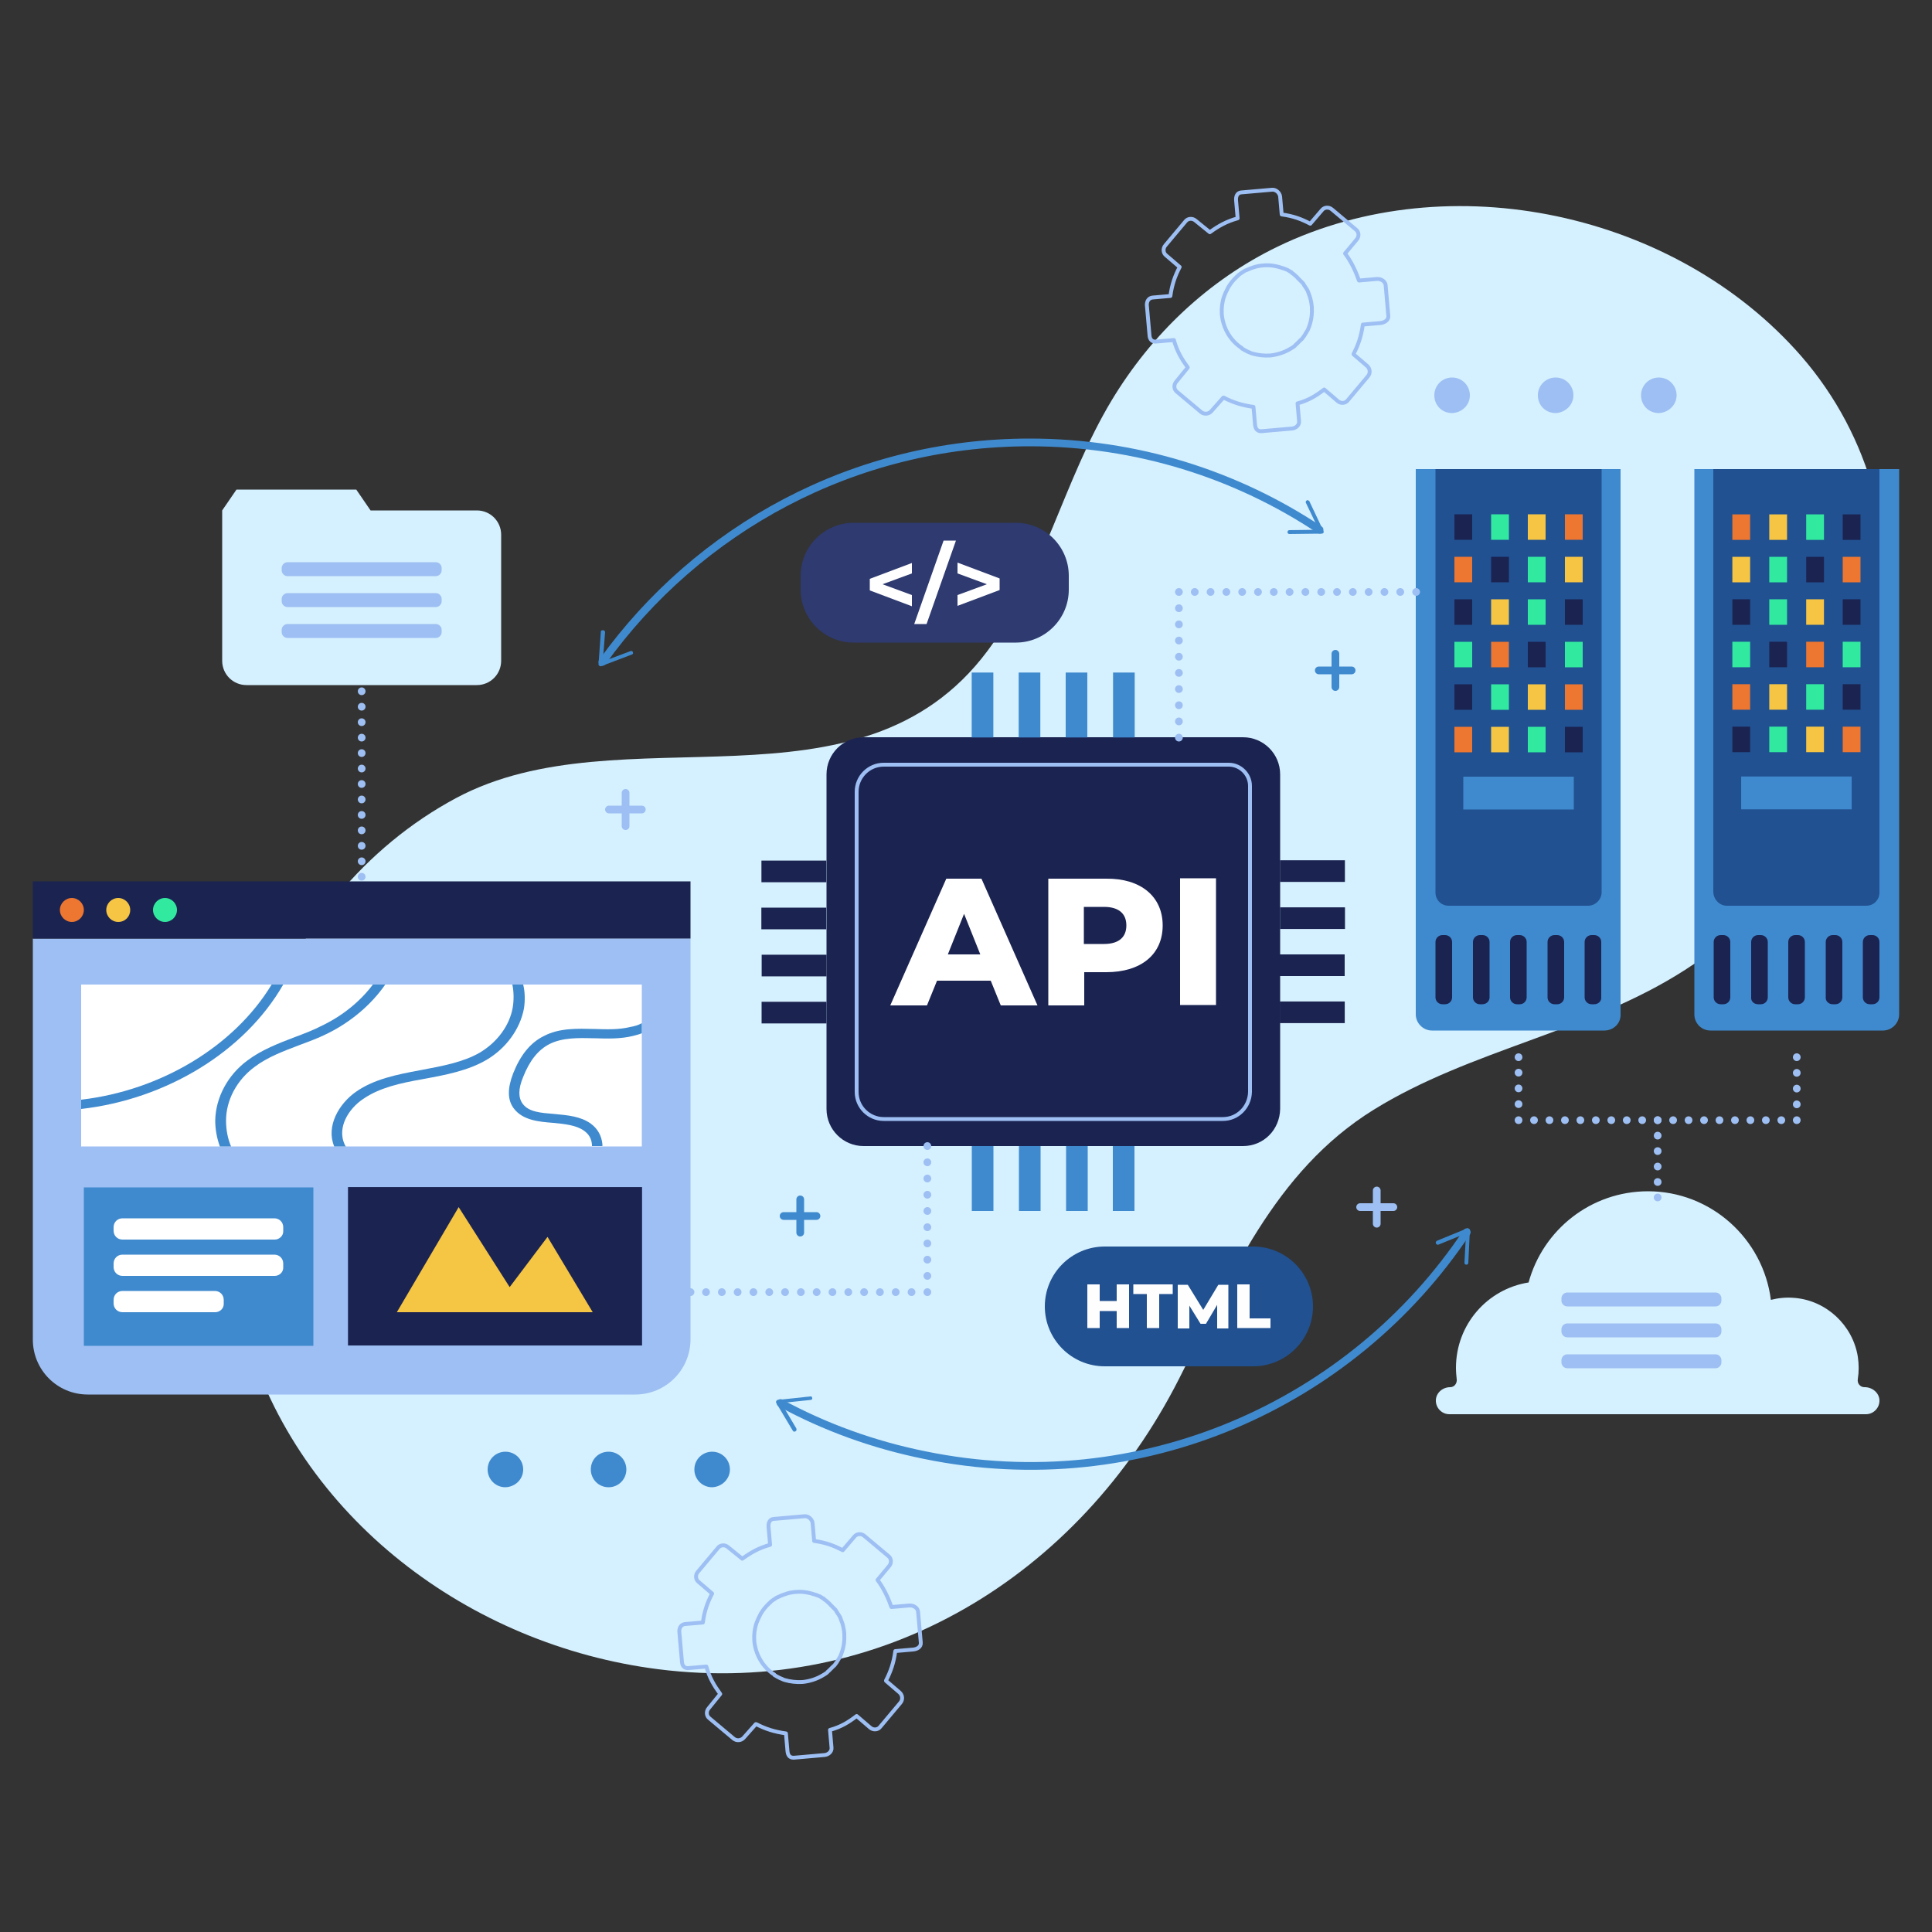 <?xml version="1.0" encoding="utf-8"?>
<!-- Generator: Adobe Illustrator 24.1.3, SVG Export Plug-In . SVG Version: 6.00 Build 0)  -->
<svg version="1.1" xmlns="http://www.w3.org/2000/svg" xmlns:xlink="http://www.w3.org/1999/xlink" x="0px" y="0px"
	 viewBox="0 0 500 500" style="enable-background:new 0 0 500 500;" xml:space="preserve">
<rect x="0" y="0" width="500" height="500" fill="#333333" stroke="none"/>
<style type="text/css">
	.st0{fill:#D5F0FE;}
	.st1{fill:none;stroke:#9DBFF3;stroke-linecap:round;stroke-linejoin:round;stroke-miterlimit:10;}
	.st2{fill:none;stroke:#3F8ACE;stroke-width:2;stroke-linecap:round;stroke-linejoin:round;}
	.st3{fill:#3F8ACE;}
	.st4{fill:#2E3A70;}
	.st5{fill:#FFFFFF;}
	.st6{fill:#215191;}
	.st7{fill:#1B2351;}
	.st8{fill:#32EA9F;}
	.st9{fill:#F6C543;}
	.st10{fill:#ED7630;}
	.st11{fill:#9DBFF3;}
	
		.st12{fill:none;stroke:#9DBFF3;stroke-width:2;stroke-linecap:round;stroke-linejoin:round;stroke-miterlimit:10;stroke-dasharray:0,4;}
	.st13{fill:none;stroke:#9DBFF3;stroke-width:2;stroke-linecap:round;stroke-linejoin:round;}
	.st14{fill:none;stroke:#9DBFF3;stroke-width:2;stroke-linecap:round;stroke-linejoin:round;stroke-dasharray:0,4.074;}
	.st15{fill:none;stroke:#9DBFF3;stroke-width:2;stroke-linecap:round;stroke-linejoin:round;stroke-dasharray:0,4;}
	.st16{fill:#F5C544;}
	.st17{fill:#FEFEFE;}
	.st18{fill:none;stroke:#3F8ACE;stroke-width:2;stroke-linecap:round;stroke-linejoin:round;stroke-miterlimit:10;}
	.st19{fill:none;stroke:#9DBFF3;stroke-width:2;stroke-linecap:round;stroke-linejoin:round;stroke-miterlimit:10;}
	.st20{fill:none;stroke:#9DBFF3;stroke-width:2;stroke-linecap:round;stroke-linejoin:round;stroke-dasharray:0,4.2;}
	.st21{fill:none;stroke:#9DBFF3;stroke-width:2;stroke-linecap:round;stroke-linejoin:round;stroke-dasharray:0,4.091;}
	.st22{fill:none;stroke:#9DBFF3;stroke-width:2;stroke-linecap:round;stroke-linejoin:round;stroke-dasharray:0,4.185;}
</style>
<g id="Floor">
</g>
<g id="Shadows">
</g>
<g id="World_2_">
</g>
<g id="Plants">
</g>
<g id="Character_2">
</g>
<g id="Character_1">
</g>
<g id="Devices">
	<g>
		<path class="st0" d="M453.1,237.3c38.1-37.6,49.8-102.9,13-145.2C433.7,55,375.2,42.3,330.7,63.8c-18,8.7-32.7,22.7-43,39.8
			c-12.5,20.8-17.5,45.2-32.1,64.8c-33.2,44.5-94.8,15.3-137.5,38.1C70.4,232,48.9,293.7,63.4,344.6c13.8,48.2,58.1,81.2,107,87.4
			c57.7,7.3,108.8-24.1,134.7-75.1c13.2-26,24.6-53.7,50.4-69.7c25.2-15.6,55.6-20.1,80.6-36.2C442.2,247.1,447.9,242.5,453.1,237.3
			z"/>
		<path class="st1" d="M238.3,425.1l-0.7-8c-0.1-1-1.2-1.7-2.3-1.6l-4.6,0.4l0,0c-0.8-2.3-2-4.9-3.6-7l3-3.6c0.7-0.8,0.6-2-0.2-2.6
			l-6.2-5.2c-0.8-0.7-2-0.6-2.6,0.2l-3,3.5l0,0c-2.3-1.2-4.4-2-7.4-2.4l-0.4-4.6c-0.1-1-1.1-1.9-2.1-1.8l-8,0.7
			c-1,0.1-1.4,1-1.3,2.1l0.4,4.6l0,0c-2.9,0.8-5,2-7.2,3.6l-3.7-3c-0.8-0.7-2-0.6-2.6,0.2l-5.2,6.2c-0.7,0.8-0.6,2,0.2,2.6l3.5,3
			l0,0c-1.2,2.3-2,4.5-2.4,7.5l-4.6,0.4c-1,0.1-1.5,0.9-1.5,1.9l0.7,8c0.1,1,0.7,1.6,1.7,1.5l4.6-0.4l0,0c0.8,2.9,2,4.9,3.6,7.1
			l-3,3.7c-0.7,0.8-0.6,2,0.2,2.6l6.2,5.2c0.8,0.7,2,0.6,2.7-0.2l3.1-3.5l0.1,0c2.3,1.2,4.7,2,7.7,2.4l0.4,4.6
			c0.1,1,0.5,1.7,1.6,1.7l8-0.7c1-0.1,1.9-0.9,1.8-1.9l-0.4-4.6l0,0c2.9-0.8,4.8-2,6.9-3.6l3.5,3c0.8,0.7,2,0.6,2.6-0.2l5.2-6.2
			c0.7-0.8,0.6-2-0.2-2.7l-3.5-3l0-0.1c1.2-2.3,2-4.6,2.4-7.6l4.6-0.4C237.4,426.8,238.4,426.2,238.3,425.1z M201.6,413.2
			c1.3-0.6,2.7-1.1,4.3-1.2c1.9-0.2,3.7,0.2,5.4,0.8c0.2,0.1,0.3,0.1,0.5,0.2c0.1,0,0.2,0.1,0.3,0.1c0.2,0.1,0.3,0.2,0.5,0.3
			c0.2,0.1,0.3,0.2,0.5,0.3c0.1,0,0.2,0.1,0.2,0.2c0.3,0.2,0.6,0.4,0.9,0.7c0.1,0.1,0.1,0.1,0.2,0.2c0.1,0.1,0.3,0.2,0.4,0.4
			c0.1,0.1,0.1,0.1,0.2,0.2c0.1,0.1,0.3,0.3,0.4,0.4c0.1,0.1,0.1,0.1,0.2,0.2c0.1,0.1,0.2,0.2,0.3,0.3c0.1,0.1,0.2,0.2,0.3,0.3
			c0.1,0.1,0.2,0.3,0.3,0.5c0.1,0.2,0.3,0.4,0.4,0.6c0.1,0.1,0.1,0.2,0.2,0.3c0.1,0.2,0.2,0.3,0.3,0.5c0.1,0.3,0.2,0.5,0.3,0.8
			c0.1,0.2,0.1,0.4,0.2,0.5c0.3,0.9,0.5,1.9,0.6,2.9c0.1,1.8-0.1,3.5-0.7,5.1c-0.1,0.3-0.2,0.5-0.3,0.8c-0.1,0.2-0.2,0.3-0.3,0.5
			c-0.1,0.2-0.2,0.3-0.3,0.5c-0.2,0.4-0.5,0.8-0.8,1.2c-0.1,0.1-0.2,0.3-0.4,0.4c-0.2,0.2-0.4,0.4-0.6,0.6c-0.1,0.1-0.3,0.3-0.4,0.4
			c-0.1,0.1-0.1,0.1-0.2,0.2c-0.1,0.1-0.3,0.2-0.4,0.4c-0.2,0.2-0.4,0.3-0.7,0.5c-0.2,0.1-0.3,0.2-0.5,0.3c-1.5,0.9-3.3,1.5-5.2,1.7
			c-1.6,0.1-3.2-0.1-4.6-0.5c-0.2-0.1-0.4-0.1-0.5-0.2c-0.5-0.2-1-0.4-1.5-0.7c-0.2-0.1-0.3-0.2-0.5-0.3c-0.1,0-0.2-0.1-0.2-0.2
			c-0.2-0.2-0.5-0.3-0.7-0.5c-2.5-1.9-4.2-4.9-4.5-8.3c-0.1-1.6,0.1-3.2,0.6-4.6c0.2-0.6,0.5-1.2,0.8-1.8c0.1-0.2,0.2-0.4,0.3-0.6
			c0.3-0.5,0.6-0.9,0.9-1.3c0.3-0.4,0.7-0.8,1.1-1.2c0.1-0.1,0.1-0.1,0.2-0.2c0.1-0.1,0.3-0.2,0.4-0.4c0.1-0.1,0.3-0.2,0.4-0.3
			c0.3-0.2,0.6-0.4,0.9-0.6c0.1-0.1,0.2-0.1,0.3-0.2C201.4,413.3,201.5,413.3,201.6,413.2z"/>
		<path class="st1" d="M359.3,81.8l-0.7-8c-0.1-1-1.2-1.7-2.3-1.6l-4.6,0.4l0,0c-0.8-2.3-2-4.9-3.6-7l3-3.6c0.7-0.8,0.6-2-0.2-2.6
			l-6.2-5.2c-0.8-0.7-2-0.6-2.6,0.2l-3,3.5l0,0c-2.3-1.2-4.4-2-7.4-2.4l-0.4-4.6c-0.1-1-1.1-1.9-2.1-1.8l-8,0.7
			c-1,0.1-1.4,1-1.3,2.1l0.4,4.6l0,0c-2.9,0.8-5,2-7.2,3.6l-3.7-3c-0.8-0.7-2-0.6-2.6,0.2l-5.2,6.2c-0.7,0.8-0.6,2,0.2,2.6l3.5,3
			l0,0c-1.2,2.3-2,4.5-2.4,7.5l-4.6,0.4c-1,0.1-1.5,0.9-1.5,1.9l0.7,8c0.1,1,0.7,1.6,1.7,1.5l4.6-0.4l0,0c0.8,2.9,2,4.9,3.6,7.1
			l-3,3.7c-0.7,0.8-0.6,2,0.2,2.6l6.2,5.2c0.8,0.7,2,0.6,2.7-0.2l3.1-3.5l0.1,0c2.3,1.2,4.7,2,7.7,2.4l0.4,4.6
			c0.1,1,0.5,1.7,1.6,1.7l8-0.7c1-0.1,1.9-0.9,1.8-1.9l-0.4-4.6l0,0c2.9-0.8,4.8-2,6.9-3.6l3.5,3c0.8,0.7,2,0.6,2.6-0.2l5.2-6.2
			c0.7-0.8,0.6-2-0.2-2.7l-3.5-3l0-0.1c1.2-2.3,2-4.6,2.4-7.6l4.6-0.4C358.3,83.5,359.4,82.8,359.3,81.8z M322.6,69.9
			c1.3-0.6,2.7-1.1,4.3-1.2c1.9-0.2,3.7,0.2,5.4,0.8c0.2,0.1,0.3,0.1,0.5,0.2c0.1,0,0.2,0.1,0.3,0.1c0.2,0.1,0.3,0.2,0.5,0.3
			c0.2,0.1,0.3,0.2,0.5,0.3c0.1,0,0.2,0.1,0.2,0.2c0.3,0.2,0.6,0.4,0.9,0.7c0.1,0.1,0.1,0.1,0.2,0.2c0.1,0.1,0.3,0.2,0.4,0.4
			c0.1,0.1,0.1,0.1,0.2,0.2c0.1,0.1,0.3,0.3,0.4,0.4c0.1,0.1,0.1,0.1,0.2,0.2c0.1,0.1,0.2,0.2,0.3,0.3c0.1,0.1,0.2,0.2,0.3,0.3
			c0.1,0.1,0.2,0.3,0.3,0.5c0.1,0.2,0.3,0.4,0.4,0.6c0.1,0.1,0.1,0.2,0.2,0.3c0.1,0.2,0.2,0.3,0.3,0.5c0.1,0.3,0.2,0.5,0.3,0.8
			c0.1,0.2,0.1,0.4,0.2,0.5c0.3,0.9,0.5,1.9,0.6,2.9c0.1,1.8-0.1,3.5-0.7,5.1c-0.1,0.3-0.2,0.5-0.3,0.8c-0.1,0.2-0.2,0.3-0.3,0.5
			c-0.1,0.2-0.2,0.3-0.3,0.5c-0.2,0.4-0.5,0.8-0.8,1.2c-0.1,0.1-0.2,0.3-0.4,0.4c-0.2,0.2-0.4,0.4-0.6,0.6c-0.1,0.1-0.3,0.3-0.4,0.4
			c-0.1,0.1-0.1,0.1-0.2,0.2c-0.1,0.1-0.3,0.2-0.4,0.4c-0.2,0.2-0.4,0.3-0.7,0.5c-0.2,0.1-0.3,0.2-0.5,0.3c-1.5,0.9-3.3,1.5-5.2,1.7
			c-1.6,0.1-3.2-0.1-4.6-0.5c-0.2-0.1-0.4-0.1-0.5-0.2c-0.5-0.2-1-0.4-1.5-0.7c-0.2-0.1-0.3-0.2-0.5-0.3c-0.1,0-0.2-0.1-0.2-0.2
			c-0.2-0.2-0.5-0.3-0.7-0.5c-2.5-1.9-4.2-4.9-4.5-8.3c-0.1-1.6,0.1-3.2,0.6-4.6c0.2-0.6,0.5-1.2,0.8-1.8c0.1-0.2,0.2-0.4,0.3-0.6
			c0.3-0.5,0.6-0.9,0.9-1.3c0.3-0.4,0.7-0.8,1.1-1.2c0.1-0.1,0.1-0.1,0.2-0.2c0.1-0.1,0.3-0.2,0.4-0.4c0.1-0.1,0.3-0.2,0.4-0.3
			c0.3-0.2,0.6-0.4,0.9-0.6c0.1-0.1,0.2-0.1,0.3-0.2C322.3,70,322.5,69.9,322.6,69.9z"/>
		<g>
			<g>
				<g>
					<path class="st2" d="M341.5,137.1c-21.5-14.3-47.3-22.6-75-22.6c-45.6,0-85.9,22.4-110.6,56.8"/>
					<g>
						<path class="st3" d="M338.2,129.5c-0.2,0.1-0.4,0.4-0.2,0.7l3.3,6.9l-7.6,0.1c-0.3,0-0.5,0.2-0.5,0.5c0,0.3,0.2,0.5,0.5,0.5
							l8.4-0.1c0.2,0,0.3-0.1,0.4-0.2c0.1-0.1,0.1-0.3,0-0.5l-3.6-7.6c0-0.1-0.1-0.2-0.2-0.2C338.5,129.4,338.4,129.4,338.2,129.5z"
							/>
					</g>
					<g>
						<path class="st3" d="M156.1,163.1c0.3,0,0.5,0.3,0.5,0.5l-0.6,7.6l7.2-2.7c0.3-0.1,0.5,0,0.6,0.3c0.1,0.3,0,0.5-0.3,0.6
							l-7.9,3c-0.2,0.1-0.3,0-0.5-0.1s-0.2-0.3-0.2-0.4l0.6-8.4c0-0.1,0-0.2,0.1-0.3C155.8,163.1,156,163.1,156.1,163.1z"/>
					</g>
				</g>
			</g>
			<g>
				<g>
					<path class="st2" d="M202,363.1c11.4,6.2,24,10.8,37.4,13.5c55.7,11.4,110.5-13.1,140.2-57.7"/>
					<g>
						<path class="st3" d="M205.9,370.4c0.2-0.1,0.3-0.4,0.2-0.7l-3.9-6.6l7.6-0.8c0.3,0,0.5-0.3,0.4-0.5c0-0.3-0.3-0.5-0.5-0.4
							l-8.4,0.9c-0.2,0-0.3,0.1-0.4,0.3c-0.1,0.2-0.1,0.3,0,0.5l4.3,7.2c0.1,0.1,0.1,0.1,0.2,0.2
							C205.6,370.5,205.8,370.5,205.9,370.4z"/>
					</g>
					<g>
						<path class="st3" d="M379.5,327.3c-0.3,0-0.5-0.2-0.5-0.5l0.4-7.6l-7.1,2.9c-0.3,0.1-0.5,0-0.7-0.3c-0.1-0.3,0-0.5,0.3-0.7
							l7.8-3.2c0.2-0.1,0.3,0,0.5,0.1s0.2,0.3,0.2,0.4l-0.4,8.4c0,0.1,0,0.2-0.1,0.3C379.8,327.2,379.7,327.3,379.5,327.3z"/>
					</g>
				</g>
			</g>
		</g>
		<g>
			<path class="st4" d="M262.9,166.3h-42c-7.6,0-13.7-6.2-13.7-13.7v-3.6c0-7.6,6.2-13.7,13.7-13.7h42c7.6,0,13.7,6.2,13.7,13.7v3.6
				C276.6,160.1,270.5,166.3,262.9,166.3z"/>
			<g>
				<path class="st5" d="M236,148.4l-7.6,2.8l7.6,2.8v2.9l-10.9-4.1v-3l10.9-4.1V148.4z"/>
				<path class="st5" d="M244.2,139.9h3.2l-7.6,21.6h-3.2L244.2,139.9z"/>
				<path class="st5" d="M258.7,149.7v3l-10.9,4.1V154l7.6-2.8l-7.6-2.8v-2.8L258.7,149.7z"/>
			</g>
		</g>
		<g>
			<g>
				<g>
					<g>
						<path class="st3" d="M415.2,266.7h-44.6c-2.3,0-4.2-1.9-4.2-4.2V121.4h53v141.1C419.5,264.8,417.6,266.7,415.2,266.7z"/>
						<path class="st6" d="M411,234.4h-36.1c-1.9,0-3.4-1.5-3.4-3.4V121.4h43v109.5C414.5,232.8,412.9,234.4,411,234.4z"/>
						<g>
							<path class="st7" d="M374,259.9h-0.7c-1,0-1.8-0.8-1.8-1.8v-14.3c0-1,0.8-1.8,1.8-1.8h0.7c1,0,1.8,0.8,1.8,1.8v14.3
								C375.8,259.1,375,259.9,374,259.9z"/>
							<path class="st7" d="M383.6,259.9H383c-1,0-1.8-0.8-1.8-1.8v-14.3c0-1,0.8-1.8,1.8-1.8h0.7c1,0,1.8,0.8,1.8,1.8v14.3
								C385.5,259.1,384.7,259.9,383.6,259.9z"/>
							<path class="st7" d="M393.3,259.9h-0.7c-1,0-1.8-0.8-1.8-1.8v-14.3c0-1,0.8-1.8,1.8-1.8h0.7c1,0,1.8,0.8,1.8,1.8v14.3
								C395.1,259.1,394.3,259.9,393.3,259.9z"/>
							<path class="st7" d="M403,259.9h-0.7c-1,0-1.8-0.8-1.8-1.8v-14.3c0-1,0.8-1.8,1.8-1.8h0.7c1,0,1.8,0.8,1.8,1.8v14.3
								C404.8,259.1,404,259.9,403,259.9z"/>
							<path class="st7" d="M412.6,259.9h-0.7c-1,0-1.8-0.8-1.8-1.8v-14.3c0-1,0.8-1.8,1.8-1.8h0.7c1,0,1.8,0.8,1.8,1.8v14.3
								C414.5,259.1,413.6,259.9,412.6,259.9z"/>
						</g>
						<g>
							<rect x="376.4" y="133.1" class="st7" width="4.6" height="6.6"/>
							<rect x="385.9" y="133.1" class="st8" width="4.6" height="6.6"/>
							<rect x="395.4" y="133.1" class="st9" width="4.6" height="6.6"/>
							<rect x="405" y="133.1" class="st10" width="4.6" height="6.6"/>
						</g>
						<g>
							<rect x="376.4" y="144.1" class="st10" width="4.6" height="6.6"/>
							<rect x="385.9" y="144.1" class="st7" width="4.6" height="6.6"/>
							<rect x="395.4" y="144.1" class="st8" width="4.6" height="6.6"/>
							<rect x="405" y="144.1" class="st9" width="4.6" height="6.6"/>
						</g>
						<g>
							<rect x="376.4" y="155.1" class="st7" width="4.6" height="6.6"/>
							<rect x="385.9" y="155.1" class="st9" width="4.6" height="6.6"/>
							<rect x="395.4" y="155.1" class="st8" width="4.6" height="6.6"/>
							<rect x="405" y="155.1" class="st7" width="4.6" height="6.6"/>
						</g>
						<g>
							<rect x="376.4" y="166.1" class="st8" width="4.6" height="6.6"/>
							<rect x="385.9" y="166.1" class="st10" width="4.6" height="6.6"/>
							<rect x="395.4" y="166.1" class="st7" width="4.6" height="6.6"/>
							<rect x="405" y="166.1" class="st8" width="4.6" height="6.6"/>
						</g>
						<g>
							<rect x="376.4" y="177.1" class="st7" width="4.6" height="6.6"/>
							<rect x="385.9" y="177.1" class="st8" width="4.6" height="6.6"/>
							<rect x="395.4" y="177.1" class="st9" width="4.6" height="6.6"/>
							<rect x="405" y="177.1" class="st10" width="4.6" height="6.6"/>
						</g>
						<g>
							<rect x="376.4" y="188.1" class="st10" width="4.6" height="6.6"/>
							<rect x="385.9" y="188.1" class="st9" width="4.6" height="6.6"/>
							<rect x="395.4" y="188.1" class="st8" width="4.6" height="6.6"/>
							<rect x="405" y="188.1" class="st7" width="4.6" height="6.6"/>
						</g>
					</g>
					<rect x="378.7" y="201" class="st3" width="28.6" height="8.5"/>
				</g>
				<g>
					<g>
						<path class="st3" d="M442.7,266.7h44.6c2.3,0,4.2-1.9,4.2-4.2V121.4h-53v141.1C438.5,264.8,440.3,266.7,442.7,266.7z"/>
						<path class="st6" d="M446.9,234.4H483c1.9,0,3.4-1.5,3.4-3.4V121.4h-43v109.5C443.5,232.8,445,234.4,446.9,234.4z"/>
						<g>
							<path class="st7" d="M483.9,259.9h0.7c1,0,1.8-0.8,1.8-1.8v-14.3c0-1-0.8-1.8-1.8-1.8h-0.7c-1,0-1.8,0.8-1.8,1.8v14.3
								C482.1,259.1,482.9,259.9,483.9,259.9z"/>
							<path class="st7" d="M474.3,259.9h0.7c1,0,1.8-0.8,1.8-1.8v-14.3c0-1-0.8-1.8-1.8-1.8h-0.7c-1,0-1.8,0.8-1.8,1.8v14.3
								C472.4,259.1,473.3,259.9,474.3,259.9z"/>
							<path class="st7" d="M464.6,259.9h0.7c1,0,1.8-0.8,1.8-1.8v-14.3c0-1-0.8-1.8-1.8-1.8h-0.7c-1,0-1.8,0.8-1.8,1.8v14.3
								C462.8,259.1,463.6,259.9,464.6,259.9z"/>
							<path class="st7" d="M455,259.9h0.7c1,0,1.8-0.8,1.8-1.8v-14.3c0-1-0.8-1.8-1.8-1.8H455c-1,0-1.8,0.8-1.8,1.8v14.3
								C453.1,259.1,453.9,259.9,455,259.9z"/>
							<path class="st7" d="M445.3,259.9h0.7c1,0,1.8-0.8,1.8-1.8v-14.3c0-1-0.8-1.8-1.8-1.8h-0.7c-1,0-1.8,0.8-1.8,1.8v14.3
								C443.5,259.1,444.3,259.9,445.3,259.9z"/>
						</g>
						<g>
							
								<rect x="477" y="133.1" transform="matrix(-1 -1.224647e-16 1.224647e-16 -1 958.494 272.82)" class="st7" width="4.6" height="6.6"/>
							
								<rect x="467.4" y="133.1" transform="matrix(-1 -1.224647e-16 1.224647e-16 -1 939.441 272.82)" class="st8" width="4.6" height="6.6"/>
							
								<rect x="457.9" y="133.1" transform="matrix(-1 -1.224647e-16 1.224647e-16 -1 920.387 272.82)" class="st9" width="4.6" height="6.6"/>
							
								<rect x="448.4" y="133.1" transform="matrix(-1 -1.224647e-16 1.224647e-16 -1 901.333 272.82)" class="st10" width="4.6" height="6.6"/>
						</g>
						<g>
							
								<rect x="477" y="144.1" transform="matrix(-1 -1.224647e-16 1.224647e-16 -1 958.494 294.808)" class="st10" width="4.6" height="6.6"/>
							
								<rect x="467.4" y="144.1" transform="matrix(-1 -1.224647e-16 1.224647e-16 -1 939.441 294.808)" class="st7" width="4.6" height="6.6"/>
							
								<rect x="457.9" y="144.1" transform="matrix(-1 -1.224647e-16 1.224647e-16 -1 920.387 294.808)" class="st8" width="4.6" height="6.6"/>
							
								<rect x="448.4" y="144.1" transform="matrix(-1 -1.224647e-16 1.224647e-16 -1 901.333 294.808)" class="st9" width="4.6" height="6.6"/>
						</g>
						<g>
							
								<rect x="477" y="155.1" transform="matrix(-1 -1.224647e-16 1.224647e-16 -1 958.494 316.796)" class="st7" width="4.6" height="6.6"/>
							
								<rect x="467.4" y="155.1" transform="matrix(-1 -1.224647e-16 1.224647e-16 -1 939.441 316.796)" class="st9" width="4.6" height="6.6"/>
							
								<rect x="457.9" y="155.1" transform="matrix(-1 -1.224647e-16 1.224647e-16 -1 920.387 316.796)" class="st8" width="4.6" height="6.6"/>
							
								<rect x="448.4" y="155.1" transform="matrix(-1 -1.224647e-16 1.224647e-16 -1 901.333 316.796)" class="st7" width="4.6" height="6.6"/>
						</g>
						<g>
							
								<rect x="477" y="166.1" transform="matrix(-1 -1.224647e-16 1.224647e-16 -1 958.494 338.784)" class="st8" width="4.6" height="6.6"/>
							
								<rect x="467.4" y="166.1" transform="matrix(-1 -1.224647e-16 1.224647e-16 -1 939.441 338.784)" class="st10" width="4.6" height="6.6"/>
							
								<rect x="457.9" y="166.1" transform="matrix(-1 -1.224647e-16 1.224647e-16 -1 920.387 338.784)" class="st7" width="4.6" height="6.6"/>
							
								<rect x="448.4" y="166.1" transform="matrix(-1 -1.224647e-16 1.224647e-16 -1 901.333 338.784)" class="st8" width="4.6" height="6.6"/>
						</g>
						<g>
							
								<rect x="477" y="177.1" transform="matrix(-1 -1.224647e-16 1.224647e-16 -1 958.494 360.772)" class="st7" width="4.6" height="6.6"/>
							
								<rect x="467.4" y="177.1" transform="matrix(-1 -1.224647e-16 1.224647e-16 -1 939.441 360.772)" class="st8" width="4.6" height="6.6"/>
							
								<rect x="457.9" y="177.1" transform="matrix(-1 -1.224647e-16 1.224647e-16 -1 920.387 360.772)" class="st9" width="4.6" height="6.6"/>
							
								<rect x="448.4" y="177.1" transform="matrix(-1 -1.224647e-16 1.224647e-16 -1 901.333 360.772)" class="st10" width="4.6" height="6.6"/>
						</g>
						<g>
							
								<rect x="477" y="188.1" transform="matrix(-1 -1.224647e-16 1.224647e-16 -1 958.494 382.76)" class="st10" width="4.6" height="6.6"/>
							
								<rect x="467.4" y="188.1" transform="matrix(-1 -1.224647e-16 1.224647e-16 -1 939.441 382.76)" class="st9" width="4.6" height="6.6"/>
							
								<rect x="457.9" y="188.1" transform="matrix(-1 -1.224647e-16 1.224647e-16 -1 920.387 382.76)" class="st8" width="4.6" height="6.6"/>
							
								<rect x="448.4" y="188.1" transform="matrix(-1 -1.224647e-16 1.224647e-16 -1 901.333 382.76)" class="st7" width="4.6" height="6.6"/>
						</g>
					</g>
					
						<rect x="450.7" y="201" transform="matrix(-1 -1.224647e-16 1.224647e-16 -1 929.914 410.456)" class="st3" width="28.6" height="8.5"/>
				</g>
			</g>
			<g>
				<path class="st0" d="M482.6,359h-0.1c-1.1,0-1.9-1-1.7-2.1c0.3-1.9,0.3-3.8,0-5.8c-1.3-8.1-8.1-14.5-16.3-15.2
					c-2.2-0.2-4.2,0-6.2,0.5c-2-15.8-15.5-28.1-31.8-28.1c-14.8,0-27.2,10-30.9,23.6c-10.7,1.7-18.8,10.9-18.8,22.1
					c0,1,0.1,2.1,0.2,3c0.1,1-0.6,2-1.7,2l0,0c-1.9,0-3.6,1.4-3.7,3.3c-0.1,2,1.5,3.7,3.5,3.7h107.8c2,0,3.6-1.7,3.5-3.7
					C486.3,360.5,484.6,359,482.6,359z"/>
				<g>
					<path class="st11" d="M444,338.1h-38.4c-0.8,0-1.5-0.7-1.5-1.5V336c0-0.8,0.7-1.5,1.5-1.5H444c0.8,0,1.5,0.7,1.5,1.5v0.6
						C445.5,337.4,444.8,338.1,444,338.1z"/>
					<path class="st11" d="M444,346.1h-38.4c-0.8,0-1.5-0.7-1.5-1.5V344c0-0.8,0.7-1.5,1.5-1.5H444c0.8,0,1.5,0.7,1.5,1.5v0.6
						C445.5,345.4,444.8,346.1,444,346.1z"/>
					<path class="st11" d="M444,354.1h-38.4c-0.8,0-1.5-0.7-1.5-1.5V352c0-0.8,0.7-1.5,1.5-1.5H444c0.8,0,1.5,0.7,1.5,1.5v0.6
						C445.5,353.4,444.8,354.1,444,354.1z"/>
				</g>
			</g>
			<g>
				<line class="st12" x1="429" y1="289.9" x2="429" y2="313.4"/>
				<g>
					<g>
						<line class="st13" x1="393" y1="273.6" x2="393" y2="273.6"/>
						<line class="st14" x1="393" y1="277.6" x2="393" y2="287.8"/>
						<line class="st13" x1="393" y1="289.9" x2="393" y2="289.9"/>
						<line class="st15" x1="397" y1="289.9" x2="463" y2="289.9"/>
						<line class="st13" x1="465" y1="289.9" x2="465" y2="289.9"/>
						<line class="st14" x1="465" y1="285.8" x2="465" y2="275.6"/>
						<line class="st13" x1="465" y1="273.6" x2="465" y2="273.6"/>
					</g>
				</g>
			</g>
		</g>
		<g>
			<g>
				<path class="st11" d="M164.4,360.9H22.7c-7.9,0-14.2-6.4-14.2-14.2V242.9h170.2v103.7C178.7,354.5,172.3,360.9,164.4,360.9z"/>
				<rect x="8.5" y="228.1" class="st7" width="170.2" height="14.8"/>
				<g>
					<path class="st10" d="M21.7,235.5c0-1.7-1.4-3.1-3.1-3.1c-1.7,0-3.1,1.4-3.1,3.1c0,1.7,1.4,3.1,3.1,3.1
						C20.3,238.6,21.7,237.2,21.7,235.5z"/>
					<path class="st9" d="M33.7,235.5c0-1.7-1.4-3.1-3.1-3.1c-1.7,0-3.1,1.4-3.1,3.1c0,1.7,1.4,3.1,3.1,3.1
						C32.4,238.6,33.7,237.2,33.7,235.5z"/>
					<path class="st8" d="M45.8,235.5c0-1.7-1.4-3.1-3.1-3.1c-1.7,0-3.1,1.4-3.1,3.1c0,1.7,1.4,3.1,3.1,3.1
						C44.4,238.6,45.8,237.2,45.8,235.5z"/>
				</g>
				<g>
					<rect x="21" y="254.8" class="st5" width="145.1" height="41.9"/>
					<g>
						<path class="st3" d="M21,287v-2.4c20.6-2.4,39.6-13.8,49.3-29.8h3C63.3,272.2,43,284.5,21,287z"/>
						<path class="st3" d="M84.7,267.5c-2.4,1.2-4.9,2.1-7.3,3c-4.2,1.6-8.2,3.1-11.5,5.6c-4.6,3.4-7.4,8.6-7.4,13.9
							c0,2.3,0.4,4.6,1.3,6.7h-2.9c-0.8-2.2-1.2-4.5-1.2-6.7c0.1-5.9,3.2-11.8,8.4-15.6c3.6-2.7,8-4.4,12.2-6c2.4-0.9,4.8-1.8,7.1-3
							c5.2-2.5,9.8-6.2,13.1-10.6h3.2C96.1,260,90.8,264.5,84.7,267.5z"/>
						<path class="st3" d="M135.6,261c-1,5.3-4.6,10.3-9.7,13.3c-4.8,2.8-10.6,3.9-16.1,4.9l-0.5,0.1c-5.7,1-11.1,2.2-15.3,5.1
							c-3.9,2.6-6.8,7.5-4.8,11.8c0.1,0.2,0.2,0.4,0.3,0.5h-3c-2.2-5.2,1.2-11.1,5.7-14.2c4.6-3.2,10.4-4.4,16.4-5.5l0.5-0.1
							c5.3-1,10.8-2,15.1-4.5c4.5-2.7,7.7-7,8.5-11.7c0.3-1.9,0.3-3.9-0.1-5.9h2.8C135.9,256.8,135.9,259,135.6,261z"/>
						<path class="st3" d="M166.1,264.8v2.6c-0.7,0.3-1.5,0.5-2.3,0.7c-3.2,0.8-6.6,0.7-9.9,0.6c-4.3-0.1-8.3-0.2-11.7,1.5
							c-2.9,1.5-5.1,4.2-6.8,8.5c-1.3,3.1-1.3,5.4-0.1,7c1.6,2.1,4.6,2.3,8.2,2.6c3.3,0.3,6.8,0.6,9.4,2.5c1.8,1.3,2.8,3.2,3,5.3
							c0,0.2,0,0.3,0,0.5h-2.7c0-0.1,0-0.2,0-0.3c-0.1-1.6-0.8-2.8-2.1-3.7c-2-1.4-4.8-1.7-7.9-2c-3.9-0.3-7.9-0.7-10.2-3.7
							c-1.7-2.2-1.7-5.2-0.2-9.1c1.9-4.8,4.5-8,8-9.7c4-2.1,8.7-1.9,13.1-1.8c3.1,0.1,6.3,0.2,9.1-0.5
							C164.2,265.6,165.2,265.3,166.1,264.8z"/>
					</g>
				</g>
				<g>
					<rect x="21.7" y="307.3" class="st3" width="59.4" height="41"/>
					<g>
						<path class="st5" d="M71.1,320.8H31.7c-1.3,0-2.3-1-2.3-2.3v-0.9c0-1.3,1-2.3,2.3-2.3h39.3c1.3,0,2.3,1,2.3,2.3v0.9
							C73.4,319.8,72.3,320.8,71.1,320.8z"/>
						<path class="st5" d="M71.1,330.2H31.7c-1.3,0-2.3-1-2.3-2.3v-0.9c0-1.3,1-2.3,2.3-2.3h39.3c1.3,0,2.3,1,2.3,2.3v0.9
							C73.4,329.2,72.3,330.2,71.1,330.2z"/>
						<path class="st5" d="M55.7,339.6H31.7c-1.3,0-2.3-1-2.3-2.3v-0.9c0-1.3,1-2.3,2.3-2.3h23.9c1.3,0,2.3,1,2.3,2.3v0.9
							C58,338.6,56.9,339.6,55.7,339.6z"/>
					</g>
				</g>
				<g>
					
						<rect x="90" y="307.3" transform="matrix(-1 -1.224647e-16 1.224647e-16 -1 256.162 655.515)" class="st7" width="76.1" height="41"/>
					<polygon class="st16" points="102.7,339.6 153.4,339.6 141.7,320.1 131.9,333.1 118.7,312.4 					"/>
				</g>
			</g>
			<g>
				<path class="st0" d="M95.9,132.1l-3.7-5.4h-31l-3.7,5.4v38.9c0,3.5,2.8,6.3,6.3,6.3h59.6c3.5,0,6.3-2.8,6.3-6.3v-32.6
					c0-3.5-2.8-6.3-6.3-6.3H95.9z"/>
				<g>
					<path class="st11" d="M112.8,149.1H74.4c-0.8,0-1.5-0.7-1.5-1.5V147c0-0.8,0.7-1.5,1.5-1.5h38.4c0.8,0,1.5,0.7,1.5,1.5v0.6
						C114.3,148.4,113.6,149.1,112.8,149.1z"/>
					<path class="st11" d="M112.8,157.1H74.4c-0.8,0-1.5-0.7-1.5-1.5V155c0-0.8,0.7-1.5,1.5-1.5h38.4c0.8,0,1.5,0.7,1.5,1.5v0.6
						C114.3,156.4,113.6,157.1,112.8,157.1z"/>
					<path class="st11" d="M112.8,165.1H74.4c-0.8,0-1.5-0.7-1.5-1.5V163c0-0.8,0.7-1.5,1.5-1.5h38.4c0.8,0,1.5,0.7,1.5,1.5v0.6
						C114.3,164.4,113.6,165.1,112.8,165.1z"/>
				</g>
			</g>
			<line class="st12" x1="93.6" y1="178.9" x2="93.6" y2="227.5"/>
		</g>
		<g>
			<path class="st6" d="M324.3,353.6h-38.4c-8.6,0-15.5-7-15.5-15.5l0,0c0-8.6,7-15.5,15.5-15.5h38.4c8.6,0,15.5,7,15.5,15.5l0,0
				C339.8,346.6,332.9,353.6,324.3,353.6z"/>
			<g>
				<path class="st17" d="M292.2,332.4v11.3h-3.2v-4.4h-4.4v4.4h-3.2v-11.3h3.2v4.3h4.4v-4.3H292.2z"/>
				<path class="st17" d="M296.8,334.9h-3.5v-2.5h10.2v2.5H300v8.8h-3.2V334.9z"/>
				<path class="st17" d="M315,343.7l0-6l-2.9,4.9h-1.4l-2.9-4.7v5.9h-3v-11.3h2.6l4,6.5l3.9-6.5h2.6l0,11.3H315z"/>
				<path class="st17" d="M320.2,332.4h3.2v8.8h5.4v2.5h-8.6V332.4z"/>
			</g>
		</g>
		<g>
			<g>
				<path class="st3" d="M135.4,380.3c0-2.5-2-4.6-4.6-4.6c-2.5,0-4.6,2-4.6,4.6c0,2.5,2,4.6,4.6,4.6
					C133.4,384.8,135.4,382.8,135.4,380.3z"/>
				<path class="st3" d="M162.1,380.3c0-2.5-2-4.6-4.6-4.6s-4.6,2-4.6,4.6c0,2.5,2,4.6,4.6,4.6S162.1,382.8,162.1,380.3z"/>
				<path class="st3" d="M188.9,380.3c0-2.5-2-4.6-4.6-4.6c-2.5,0-4.6,2-4.6,4.6c0,2.5,2,4.6,4.6,4.6
					C186.8,384.8,188.9,382.8,188.9,380.3z"/>
			</g>
			<g>
				<path class="st11" d="M380.4,102.3c0-2.5-2-4.6-4.6-4.6c-2.5,0-4.6,2-4.6,4.6s2,4.6,4.6,4.6
					C378.4,106.8,380.4,104.8,380.4,102.3z"/>
				<path class="st11" d="M407.2,102.3c0-2.5-2-4.6-4.6-4.6c-2.5,0-4.6,2-4.6,4.6s2,4.6,4.6,4.6
					C405.1,106.8,407.2,104.8,407.2,102.3z"/>
				<path class="st11" d="M433.9,102.3c0-2.5-2-4.6-4.6-4.6c-2.5,0-4.6,2-4.6,4.6s2,4.6,4.6,4.6
					C431.8,106.8,433.9,104.8,433.9,102.3z"/>
			</g>
		</g>
		<g>
			<g>
				<line class="st18" x1="345.6" y1="169.2" x2="345.6" y2="177.8"/>
				<line class="st18" x1="349.8" y1="173.5" x2="341.3" y2="173.5"/>
			</g>
			<g>
				<line class="st18" x1="207.1" y1="310.4" x2="207.1" y2="319"/>
				<line class="st18" x1="211.3" y1="314.7" x2="202.8" y2="314.7"/>
			</g>
			<g>
				<line class="st19" x1="356.3" y1="308.1" x2="356.3" y2="316.7"/>
				<line class="st19" x1="360.6" y1="312.4" x2="352" y2="312.4"/>
			</g>
			<g>
				<line class="st19" x1="161.9" y1="205.2" x2="161.9" y2="213.8"/>
				<line class="st19" x1="166.1" y1="209.5" x2="157.6" y2="209.5"/>
			</g>
		</g>
		<g>
			<g>
				<path class="st7" d="M321.7,296.6h-98.2c-5.3,0-9.6-4.3-9.6-9.6v-86.6c0-5.3,4.3-9.6,9.6-9.6h98.2c5.3,0,9.6,4.3,9.6,9.6v86.6
					C331.2,292.4,327,296.6,321.7,296.6z"/>
				<path class="st1" d="M316.5,289.6h-87.8c-3.8,0-7-3.1-7-7v-77.7c0-3.8,3.1-7,7-7h89.3c3,0,5.5,2.5,5.5,5.5v79.2
					C323.4,286.5,320.3,289.6,316.5,289.6z"/>
				<g>
					<g>
						
							<rect x="288" y="174.1" transform="matrix(-1 -1.224647e-16 1.224647e-16 -1 581.659 364.955)" class="st3" width="5.6" height="16.8"/>
						
							<rect x="275.9" y="174.1" transform="matrix(-1 -1.224647e-16 1.224647e-16 -1 557.298 364.955)" class="st3" width="5.6" height="16.8"/>
						
							<rect x="263.7" y="174.1" transform="matrix(-1 -1.224647e-16 1.224647e-16 -1 532.937 364.955)" class="st3" width="5.6" height="16.8"/>
						
							<rect x="251.5" y="174.1" transform="matrix(-1 -1.224647e-16 1.224647e-16 -1 508.576 364.955)" class="st3" width="5.6" height="16.8"/>
					</g>
					<g>
						<rect x="251.5" y="296.6" class="st3" width="5.6" height="16.8"/>
						<rect x="263.7" y="296.6" class="st3" width="5.6" height="16.8"/>
						<rect x="275.9" y="296.6" class="st3" width="5.6" height="16.8"/>
						<rect x="288" y="296.6" class="st3" width="5.6" height="16.8"/>
					</g>
				</g>
				<g>
					<g>
						
							<rect x="202.7" y="217.1" transform="matrix(-1.836970e-16 1 -1 -1.836970e-16 430.958 20.021)" class="st7" width="5.6" height="16.8"/>
						
							<rect x="202.7" y="229.3" transform="matrix(-1.836970e-16 1 -1 -1.836970e-16 443.139 32.201)" class="st7" width="5.6" height="16.8"/>
						
							<rect x="202.7" y="241.4" transform="matrix(-1.836970e-16 1 -1 -1.836970e-16 455.319 44.382)" class="st7" width="5.6" height="16.8"/>
						
							<rect x="202.7" y="253.6" transform="matrix(-1.836970e-16 1 -1 -1.836970e-16 467.499 56.562)" class="st7" width="5.6" height="16.8"/>
					</g>
					<g>
						
							<rect x="336.9" y="253.6" transform="matrix(6.123234e-17 -1 1 6.123234e-17 77.618 601.68)" class="st7" width="5.6" height="16.8"/>
						
							<rect x="336.9" y="241.4" transform="matrix(6.123234e-17 -1 1 6.123234e-17 89.799 589.499)" class="st7" width="5.6" height="16.8"/>
						
							<rect x="336.9" y="229.3" transform="matrix(6.123234e-17 -1 1 6.123234e-17 101.979 577.319)" class="st7" width="5.6" height="16.8"/>
						
							<rect x="336.9" y="217.1" transform="matrix(6.123234e-17 -1 1 6.123234e-17 114.16 565.138)" class="st7" width="5.6" height="16.8"/>
					</g>
				</g>
			</g>
			<g>
				<path class="st5" d="M256.4,253.8h-13.9l-2.6,6.4h-9.5l14.5-32.8h9.1l14.5,32.8H259L256.4,253.8z M253.7,247l-4.2-10.5
					l-4.2,10.5H253.7z"/>
				<path class="st5" d="M300.9,239.5c0,7.5-5.6,12.1-14.6,12.1h-5.7v8.6h-9.3v-32.8h15C295.2,227.3,300.9,232,300.9,239.5z
					 M291.5,239.5c0-3-1.9-4.8-5.8-4.8h-5.2v9.6h5.2C289.6,244.3,291.5,242.5,291.5,239.5z"/>
				<path class="st5" d="M305.4,227.3h9.3v32.8h-9.3V227.3z"/>
			</g>
		</g>
		<g>
			<g>
				<line class="st13" x1="240" y1="296.6" x2="240" y2="296.6"/>
				<line class="st20" x1="240" y1="300.8" x2="240" y2="332.3"/>
				<line class="st13" x1="240" y1="334.4" x2="240" y2="334.4"/>
				<line class="st21" x1="235.9" y1="334.4" x2="180.7" y2="334.4"/>
				<line class="st13" x1="178.7" y1="334.4" x2="178.7" y2="334.4"/>
			</g>
		</g>
		<g>
			<g>
				<line class="st13" x1="305.1" y1="190.9" x2="305.1" y2="190.9"/>
				<line class="st22" x1="305.1" y1="186.7" x2="305.1" y2="155.3"/>
				<line class="st13" x1="305.1" y1="153.2" x2="305.1" y2="153.2"/>
				<line class="st21" x1="309.2" y1="153.2" x2="364.4" y2="153.2"/>
				<line class="st13" x1="366.5" y1="153.2" x2="366.5" y2="153.2"/>
			</g>
		</g>
	</g>
</g>
</svg>
